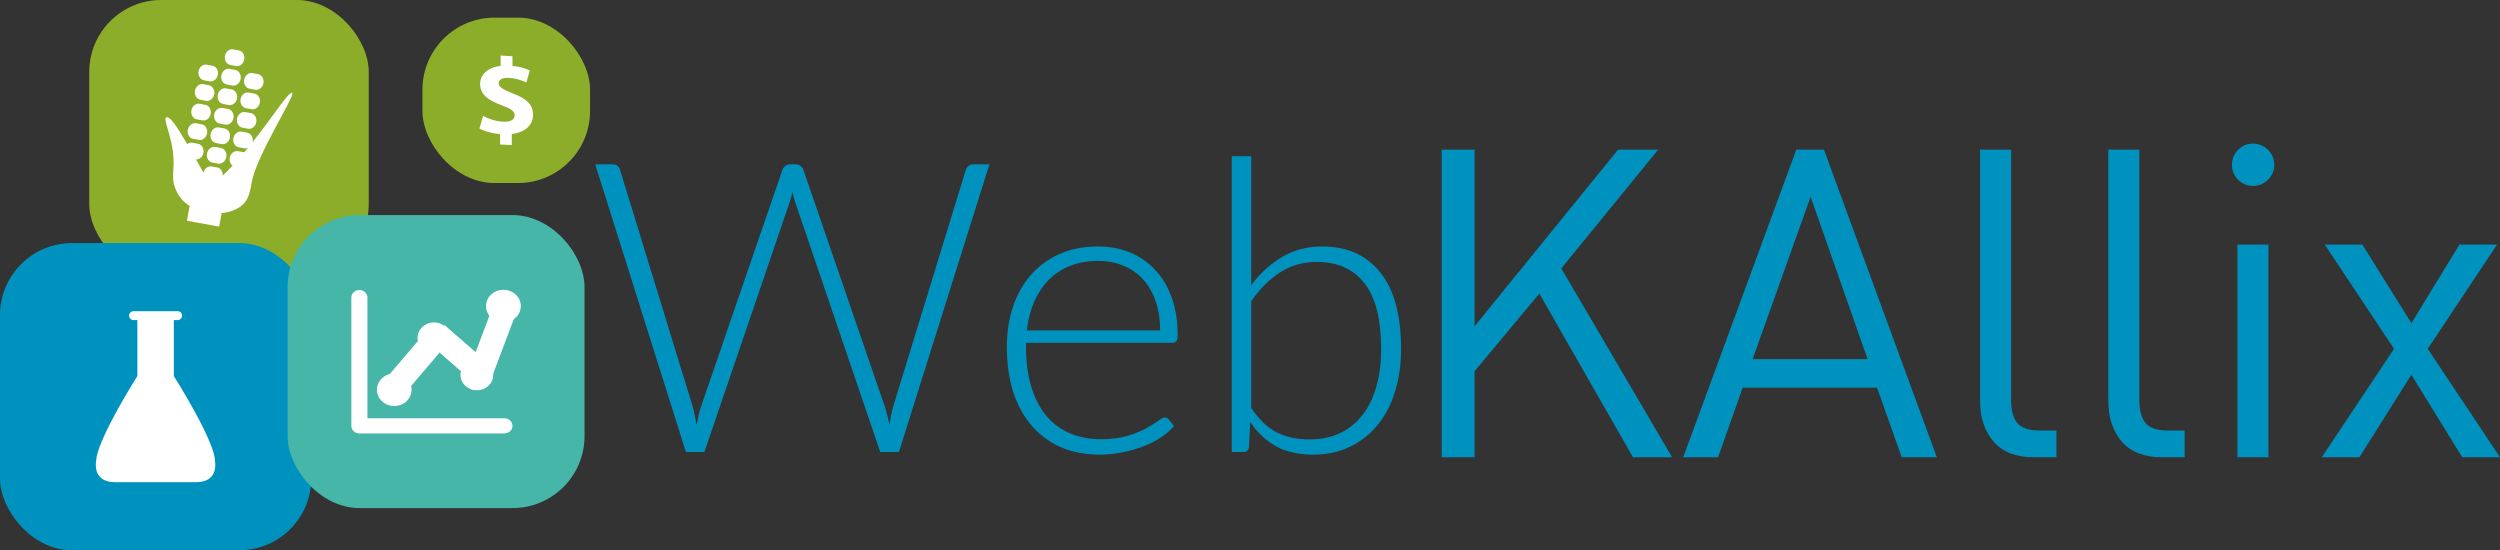 <svg xmlns="http://www.w3.org/2000/svg" id="svg53" width="236.11" height="51.97" version="1.1"
     viewBox="0 0 416.612 91.7">
  <rect x="0" y="0" width="416.612" height="91.7" fill="#333333" stroke="none"/>
  <defs id="defs1">
    <style id="style1">
      .cls-1 {
      fill: #fff
      }

      .cls-5 {
      mix-blend-mode: multiply;
      fill: #8cad2a
      }

      .cls-6 {
      fill: none;
      stroke: #fff;
      stroke-miterlimit: 10;
      stroke-width: 4px
      }

      .cls-7 {
      fill: #0092bf
      }
    </style>
  </defs>
  <g id="g53" style="isolation:isolate">
    <g id="Calque_1">
      <g id="g27">
        <g id="g6" transform="translate(133.242 11.983)">
          <path id="path1"
                d="M145.39 64.22h-6.5l-15.61-27.28-10.79 12.94v14.34h-5.48V12.96h5.48v29.43l23.91-29.43h6.68l-16.14 19.79 18.46 31.46z"
                class="cls-7"/>
          <path id="path2"
                d="M189.51 64.22h-5.84l-4.11-11.6h-22.39l-4.11 11.6h-5.8l18.84-51.26h4.61l18.81 51.26zm-11.53-16.35-9.49-27.07-9.67 27.07Z"
                class="cls-7"/>
          <path id="path3"
                d="M209.45 64.22h-3.75c-2.97 0-5.21-.87-6.71-2.6-1.51-1.73-2.26-4.01-2.26-6.82V12.96h5.17v41.63c0 1.81.35 3.12 1.05 3.94.7.82 1.93 1.23 3.69 1.23h2.81z"
                class="cls-7"/>
          <path id="path4"
                d="M230.82 64.22h-3.75c-2.97 0-5.21-.87-6.71-2.6-1.51-1.73-2.26-4.01-2.26-6.82V12.96h5.17v41.63c0 1.81.35 3.12 1.05 3.94.7.82 1.93 1.23 3.69 1.23h2.81z"
                class="cls-7"/>
          <path id="path5"
                d="M245.76 15.49c0 .63-.16 1.22-.49 1.76-.33.54-.76.97-1.29 1.28-.54.32-1.13.47-1.78.47-.65 0-1.21-.16-1.75-.47-.54-.32-.96-.74-1.28-1.28-.31-.54-.47-1.12-.47-1.76 0-.64.16-1.25.47-1.79.31-.54.74-.97 1.28-1.28.54-.32 1.12-.47 1.75-.47.47 0 .93.09 1.38.28.46.19.85.45 1.17.79a3.527 3.527 0 0 1 1.01 2.48zm-.98 48.73h-5.17V28.78h5.17z"
                class="cls-7"/>
          <path id="path6"
                d="M283.35 64.22h-6.27l-8.48-13.75-8.66 13.75h-6.27l12.04-18.07-11.54-17.37h6.27l8.17 13.11 7.99-13.11h6.27l-11.54 17.37 12.04 18.07z"
                class="cls-7"/>
        </g>
        <path id="text53"
              d="M99.19 27.386h2.88q.982 0 1.253.914l12.094 39.4q.203.678.339 1.457.17.78.339 1.626.169-.847.338-1.626.17-.779.407-1.457l13.551-39.4q.136-.372.474-.643.34-.271.813-.271h.949q.474 0 .78.27.304.238.473.644l13.552 39.4q.237.678.406 1.423.203.746.373 1.593.17-.814.305-1.559.135-.779.339-1.457l12.094-39.4q.102-.372.44-.643.373-.271.847-.271h2.643l-15.076 47.937h-3.117l-14.16-41.602q-.272-.813-.475-1.728-.203.915-.474 1.728l-14.195 41.602h-3.083zm83.813 13.686q2.846 0 5.252.983 2.439.982 4.2 2.88 1.796 1.863 2.778 4.607 1.017 2.744 1.017 6.301 0 .745-.237 1.016-.204.272-.678.272h-24.358v.643q0 3.795.88 6.674.881 2.88 2.508 4.845 1.626 1.93 3.93 2.913 2.303.983 5.149.983 2.54 0 4.404-.542 1.863-.576 3.117-1.254 1.287-.711 2.032-1.253.746-.576 1.085-.576.44 0 .677.338l.88 1.085q-.812 1.016-2.167 1.897-1.321.88-2.982 1.524-1.626.61-3.523.983-1.863.372-3.76.372-3.456 0-6.302-1.185-2.845-1.22-4.878-3.524-2.033-2.303-3.15-5.623-1.085-3.354-1.085-7.657 0-3.625 1.017-6.674 1.05-3.083 2.98-5.285 1.966-2.236 4.778-3.49 2.845-1.253 6.436-1.253zm.034 2.406q-2.608 0-4.675.813-2.066.813-3.59 2.337-1.491 1.525-2.44 3.66-.915 2.133-1.22 4.776h22.224q0-2.71-.745-4.845-.745-2.168-2.1-3.658-1.356-1.491-3.253-2.27-1.897-.813-4.2-.813zm22.224 31.845V26.031h3.253v21.478q2.236-2.981 5.183-4.709 2.947-1.728 6.64-1.728 6.2 0 9.655 4.303 3.49 4.268 3.49 12.873 0 3.693-.983 6.912-.948 3.184-2.846 5.556-1.863 2.337-4.607 3.692-2.71 1.355-6.267 1.355-3.524 0-6.065-1.355-2.54-1.389-4.37-4.065l-.203 4.133q-.102.847-.915.847zm14.161-31.676q-3.354 0-6.064 1.728t-4.844 4.81v17.786q1.93 2.914 4.268 4.1 2.338 1.152 5.387 1.152 2.981 0 5.217-1.085 2.236-1.084 3.727-3.049 1.524-1.998 2.27-4.742.779-2.778.779-6.099 0-7.52-2.778-11.044-2.778-3.557-7.962-3.557z"
              class="cls-7"/>
      </g>
      <g id="g42">
        <rect id="rect27" width="46.58" height="45.97" x="14.87" y="0" class="cls-5" rx="12" ry="12"/>
        <g id="g41">
          <g id="g29">
            <path id="path27"
                  d="M35.7 15.71c-.13.72-.75 1.21-1.38 1.09l-.93-.17c-.63-.12-1.03-.79-.9-1.51s.75-1.21 1.38-1.09l.93.17c.63.12 1.03.79.9 1.51z"
                  class="cls-1"/>
            <path id="path28"
                  d="M39.5 16.41c-.13.72-.75 1.21-1.38 1.09l-.93-.17c-.63-.12-1.03-.79-.9-1.51s.75-1.21 1.38-1.09l.93.17c.63.12 1.03.79.9 1.51z"
                  class="cls-1"/>
            <path id="path29"
                  d="M43.3 17.11c-.13.72-.75 1.21-1.38 1.09l-.93-.17c-.63-.12-1.03-.79-.9-1.51s.75-1.21 1.38-1.09l.93.17c.63.12 1.03.79.9 1.51z"
                  class="cls-1"/>
          </g>
          <path id="path30"
                d="M40.7 9.91c-.13.72-.75 1.21-1.38 1.09l-.93-.17c-.63-.12-1.03-.79-.9-1.51s.75-1.21 1.38-1.09l.93.17c.63.12 1.03.79.9 1.51z"
                class="cls-1"/>
          <g id="g33">
            <path id="path31"
                  d="M36.3 12.46c-.13.72-.75 1.21-1.38 1.09l-.93-.17c-.63-.12-1.03-.79-.9-1.51s.75-1.21 1.38-1.09l.93.17c.63.12 1.03.79.9 1.51z"
                  class="cls-1"/>
            <path id="path32"
                  d="M40.1 13.16c-.13.72-.75 1.21-1.38 1.09l-.93-.17c-.63-.12-1.03-.79-.9-1.51s.75-1.21 1.38-1.09l.93.17c.63.12 1.03.79.9 1.51z"
                  class="cls-1"/>
            <path id="path33"
                  d="M43.9 13.86c-.13.72-.75 1.21-1.38 1.09l-.93-.17c-.63-.12-1.03-.79-.9-1.51s.75-1.21 1.38-1.09l.93.17c.63.12 1.03.79.9 1.51z"
                  class="cls-1"/>
          </g>
          <g id="g36">
            <path id="path34"
                  d="M35.11 18.97c-.13.72-.75 1.21-1.38 1.09l-.93-.17c-.63-.12-1.03-.79-.9-1.51s.75-1.21 1.38-1.09l.93.17c.63.12 1.03.79.9 1.51z"
                  class="cls-1"/>
            <path id="path35"
                  d="M38.91 19.67c-.13.72-.75 1.21-1.38 1.09l-.93-.17c-.63-.12-1.03-.79-.9-1.51s.75-1.21 1.38-1.09l.93.17c.63.12 1.03.79.9 1.51z"
                  class="cls-1"/>
            <path id="path36"
                  d="M42.71 20.36c-.13.72-.75 1.21-1.38 1.09l-.93-.17c-.63-.12-1.03-.79-.9-1.51s.75-1.21 1.38-1.09l.93.17c.63.12 1.03.79.9 1.51z"
                  class="cls-1"/>
          </g>
          <g id="g40">
            <path id="path37"
                  d="m32.2 23.14.93.17c.63.12 1.24-.37 1.38-1.09.14-.72-.27-1.39-.9-1.51l-.93-.17c-.63-.12-1.24.37-1.38 1.09-.14.72.27 1.4.9 1.51z"
                  class="cls-1"/>
            <path id="path38"
                  d="m36 23.84.93.17c.63.12 1.24-.37 1.38-1.09.14-.72-.27-1.39-.9-1.51l-.93-.17c-.63-.12-1.24.37-1.38 1.09-.14.72.27 1.4.9 1.51z"
                  class="cls-1"/>
            <path id="path39"
                  d="m35.4 27.09.93.17c.63.12 1.24-.37 1.38-1.09.14-.72-.27-1.39-.9-1.51l-.93-.17c-.63-.12-1.24.37-1.38 1.09-.14.72.27 1.4.9 1.51z"
                  class="cls-1"/>
            <path id="path40"
                  d="M48.72 15.49c-.39-.56-3.11 3.75-6.64 8.22 0-.03.02-.06.02-.09.13-.72-.27-1.39-.9-1.51l-.93-.17c-.63-.12-1.24.37-1.38 1.09-.14.72.27 1.4.9 1.51l.93.17c.21.04.42 0 .61-.08-.21.26-.42.51-.63.76-.03-.01-.07-.03-.1-.03l-.93-.17c-.63-.12-1.24.37-1.38 1.09-.1.54.1 1.05.47 1.32-.54.58-1.1 1.14-1.65 1.67.05-.66-.33-1.25-.91-1.36l-.93-.17c-.61-.11-1.21.35-1.36 1.04-.44-.78-.86-1.51-1.25-2.21.58.02 1.11-.44 1.24-1.1.13-.72-.27-1.39-.9-1.51l-.93-.17c-.31-.06-.62.03-.87.23-1.81-3.12-2.97-4.81-3.53-4.42-.59.4 1.62 4.17 1.22 8.66-.21 2.34.3 3.11.77 4.1.43.73 1.07 1.41 1.94 1.96l-.45 2.46 5.37.99.42-2.27c1.2-.1 2.22-.46 3.09-1.06.76-.61 1.46-1.13 1.87-3.82.68-4.45 7.22-14.53 6.82-15.12z"
                  class="cls-1"/>
          </g>
        </g>
      </g>
      <rect id="rect42" width="27.93" height="27.56" x="70.4" y="2.94" class="cls-5" rx="12" ry="12"/>
      <path id="path42"
            d="M83.33 24.09v-1.73c-1.35-.12-2.67-.51-3.44-.94l.61-2.11c.85.47 2.05.91 3.35.97 1.14.06 1.92-.3 1.92-1.03s-.64-1.16-2.12-1.69c-2.16-.77-3.64-1.77-3.64-3.54 0-1.6 1.26-2.79 3.42-3.04V9.25l1.97.13v1.6c1.34.14 2.23.45 2.89.77l-.58 2.01c-.52-.23-1.44-.7-2.88-.78-1.31-.08-1.73.4-1.73.91 0 .6.7 1.02 2.41 1.7 2.37.89 3.32 1.94 3.32 3.56s-1.25 2.92-3.54 3.17v1.85l-1.97-.09z"
            class="cls-1"/>
      <g id="g43">
        <rect id="rect43" width="51.87" height="51.19" x="0" y="40.51" rx="12" ry="12"
              style="fill:#0092bf;mix-blend-mode:multiply"/>
        <path id="path43"
              d="M35.83 76.83c-.04-3.39-6.86-14.16-6.86-14.16v-9.33h.62c.41 0 .75-.33.75-.74a.74.74 0 0 0-.75-.74h-7.33c-.41 0-.74.33-.74.74s.33.74.74.74h.63v9.33s-6.82 10.77-6.86 14.16c0 0-.76 3.49 3.12 3.52h13.54c3.88-.03 3.13-3.52 3.13-3.52z"
              class="cls-1"/>
      </g>
      <g id="g51">
        <rect id="rect44" width="49.48" height="48.83" x="47.93" y="35.84" rx="12" ry="12"
              style="mix-blend-mode:multiply;fill:#46b6a9"/>
        <g id="g50">
          <path id="path44"
                d="M84.07 72.23H59.89c-.74 0-1.34-.57-1.34-1.26V49.59c0-.7.6-1.26 1.34-1.26.74 0 1.34.57 1.34 1.26V69.7h22.83c.74 0 1.34.56 1.34 1.26s-.6 1.26-1.34 1.26z"
                class="cls-1"/>
          <g id="g49">
            <ellipse id="ellipse44" cx="79.47" cy="62.47" class="cls-1" rx="2.73" ry="2.57"/>
            <ellipse id="ellipse45" cx="83.89" cy="51.01" class="cls-1" rx="2.9" ry="2.72"/>
            <ellipse id="ellipse46" cx="72.31" cy="56.3" class="cls-1" rx="2.73" ry="2.57"/>
            <ellipse id="ellipse47" cx="65.7" cy="64.95" class="cls-1" rx="2.89" ry="2.71"/>
            <path id="line47" d="m64.69 65.72 7.01-8.22" class="cls-6"/>
            <path id="line48" d="m72.77 55.69 7.58 6.59" class="cls-6"/>
            <path id="line49" d="m84.24 51.16-4.06 10.77" class="cls-6"/>
          </g>
        </g>
      </g>
    </g>
  </g>
</svg>